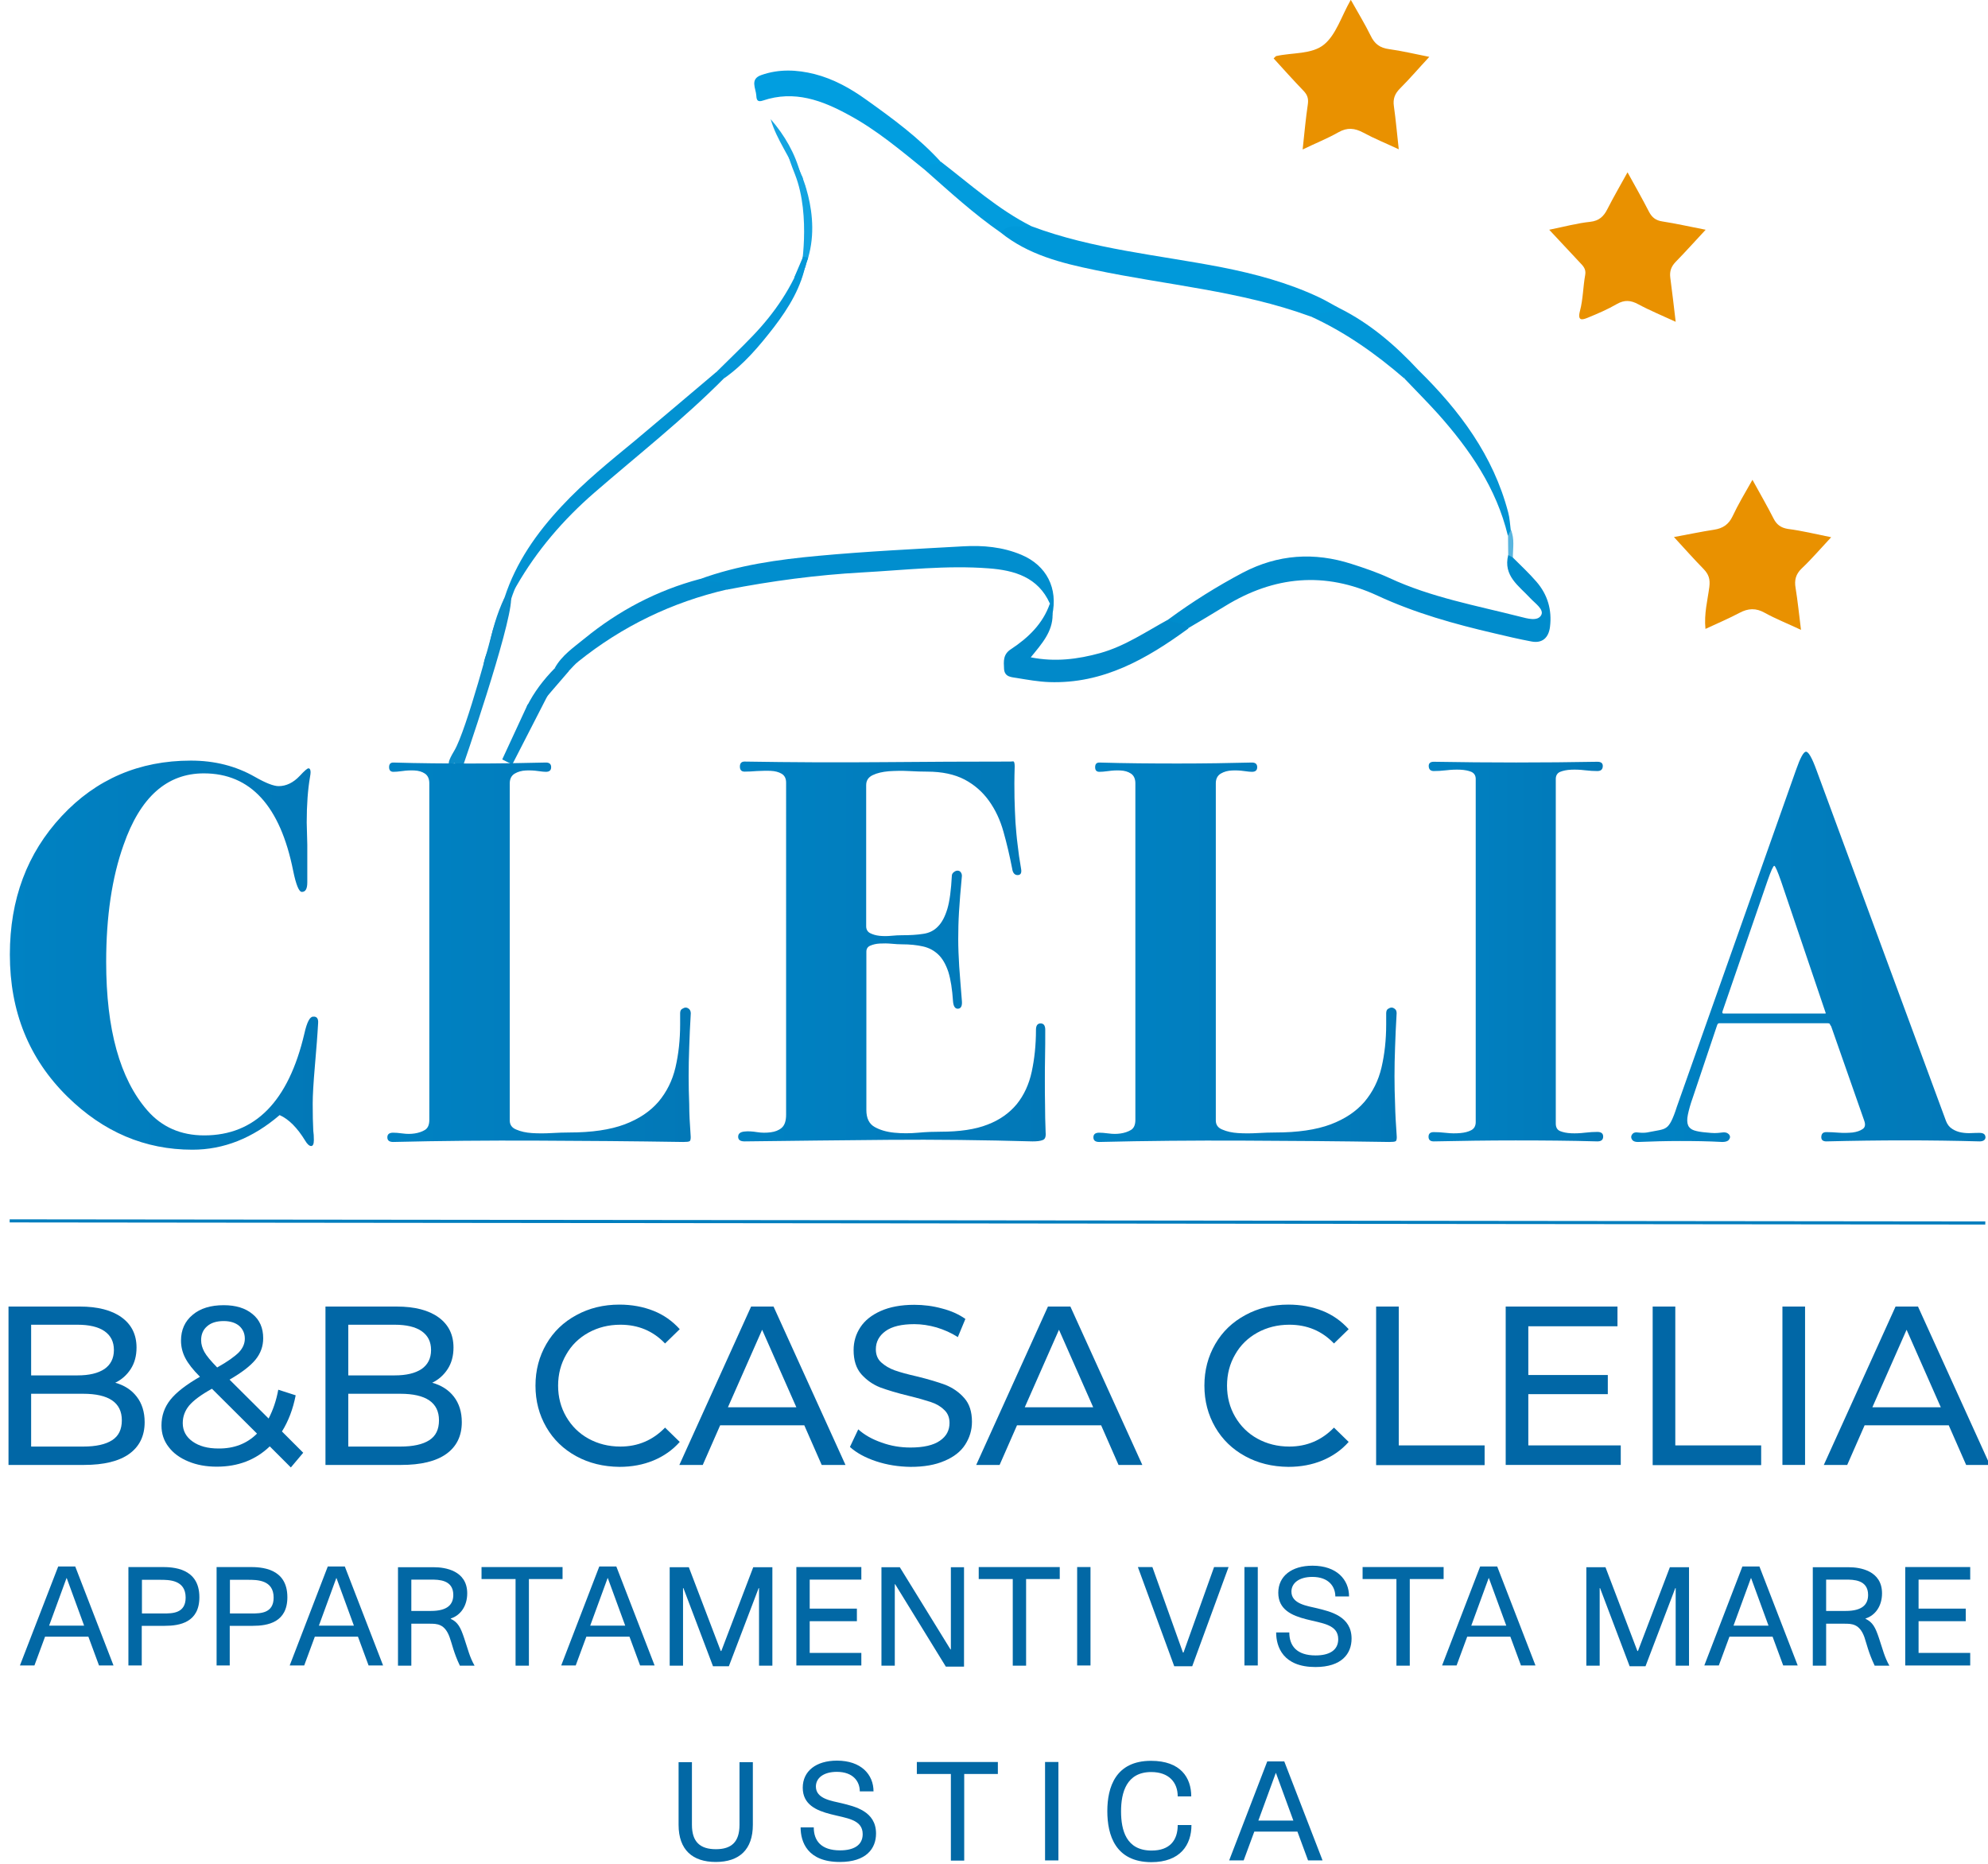 <?xml version="1.0" encoding="utf-8"?>
<!-- Generator: Adobe Illustrator 23.0.3, SVG Export Plug-In . SVG Version: 6.00 Build 0)  -->
<svg version="1.1" id="Livello_1" xmlns="http://www.w3.org/2000/svg" xmlns:xlink="http://www.w3.org/1999/xlink" x="0px" y="0px"
	 viewBox="0 0 1028 964" style="enable-background:new 0 0 1028 964;" xml:space="preserve">
<style type="text/css">
	.st0{fill:#E99100;}
	.st1{fill:#008CCC;}
	.st2{fill:#0099DA;}
	.st3{fill:#018ECE;}
	.st4{fill:#0189C9;}
	.st5{fill:#019EE0;}
	.st6{fill:#0292D2;}
	.st7{fill:#028CCC;}
	.st8{fill:#0294D4;}
	.st9{fill:#0297D8;}
	.st10{fill:#029CDD;}
	.st11{fill:#0497D8;}
	.st12{fill:#0589C9;}
	.st13{fill:#14A4E1;}
	.st14{fill:#088FCE;}
	.st15{fill:#0B8BC8;}
	.st16{fill:#27ABE2;}
	.st17{fill:url(#SVGID_1_);}
	.st18{fill:url(#SVGID_2_);}
	.st19{fill:url(#SVGID_3_);}
	.st20{fill:url(#SVGID_4_);}
	.st21{fill:url(#SVGID_5_);}
	.st22{fill:url(#SVGID_6_);}
	.st23{fill:#0167A6;}
	.st24{fill:#0268A5;}
	.st25{fill:#007EBE;}
	.st26{fill:url(#SVGID_7_);}
	.st27{fill:url(#SVGID_8_);}
	.st28{fill:url(#SVGID_9_);}
	.st29{fill:url(#SVGID_10_);}
	.st30{fill:url(#SVGID_11_);}
	.st31{fill:url(#SVGID_12_);}
	.st32{fill:#60C0E8;}
	.st33{fill:#59B5DF;}
	.st34{fill:#2DABE1;}
	.st35{fill:#4AB8E6;}
	.st36{fill:#35B0E4;}
	.st37{fill:#0B6DA8;}
	.st38{fill:url(#SVGID_13_);}
	.st39{fill:url(#SVGID_14_);}
	.st40{fill:url(#SVGID_15_);}
	.st41{fill:url(#SVGID_16_);}
	.st42{fill:url(#SVGID_17_);}
	.st43{fill:url(#SVGID_18_);}
	.st44{fill:url(#SVGID_19_);}
	.st45{fill:url(#SVGID_20_);}
	.st46{fill:url(#SVGID_21_);}
	.st47{fill:url(#SVGID_22_);}
	.st48{fill:url(#SVGID_23_);}
	.st49{fill:url(#SVGID_24_);}
	.st50{fill:url(#SVGID_25_);}
	.st51{fill:url(#SVGID_26_);}
	.st52{fill:url(#SVGID_27_);}
	.st53{fill:url(#SVGID_28_);}
	.st54{fill:url(#SVGID_29_);}
	.st55{fill:url(#SVGID_30_);}
	.st56{fill:url(#SVGID_31_);}
	.st57{fill:url(#SVGID_32_);}
	.st58{fill:url(#SVGID_33_);}
	.st59{fill:url(#SVGID_34_);}
	.st60{fill:url(#SVGID_35_);}
	.st61{fill:url(#SVGID_36_);}
	.st62{fill:#FFFFFF;}
</style>
<g>
	<path class="st0" d="M946.9,277.8c-5.7,6.1-10.2,11.4-15.3,16.2c-3,2.9-3.8,6-3.1,10c1.1,6.8,1.8,13.7,2.8,21.7
		c-7-3.3-13.1-5.7-18.7-8.8c-4.6-2.6-8.6-2.4-13.1,0c-5.5,2.9-11.3,5.4-17.6,8.3c-0.8-7.8,1.1-14.8,2-21.7c0.5-4-0.3-6.5-3-9.3
		c-5-5.1-9.7-10.4-15.3-16.5c7.7-1.4,14.2-2.8,20.8-3.8c4.5-0.7,7.5-2.7,9.5-6.9c2.9-6.2,6.5-12.2,10.3-18.9c4,7.3,7.6,13.5,10.9,20
		c1.6,3.2,3.8,4.8,7.4,5.4C931.6,274.4,938.6,276.1,946.9,277.8z"/>
	<path class="st0" d="M723.3,77.2c-6.6-3.1-12.6-5.5-18.3-8.6c-4.5-2.4-8.3-2.8-12.9-0.2c-5.6,3.2-11.7,5.6-18.5,8.9
		c0.9-8.5,1.6-16,2.7-23.5c0.4-2.9-0.3-4.8-2.2-6.8c-5.3-5.5-10.4-11.2-15.5-16.8c0.7-0.6,1-1.1,1.3-1.2c8.4-1.9,18.5-0.8,24.8-6
		c6.2-5.1,8.9-14.5,13.8-23.1c3.7,6.6,7.3,12.5,10.3,18.6c2,4.2,4.8,6.3,9.5,6.9c6.6,0.9,13.2,2.5,20.8,4
		c-5.4,5.8-10,11.2-15.1,16.3c-2.7,2.7-3.8,5.4-3.2,9.3C721.8,62.1,722.4,69.2,723.3,77.2z"/>
	<path class="st0" d="M801.1,118.8c7.9-1.6,14.5-3.4,21.2-4.1c4.6-0.5,7-2.8,8.9-6.6c3.1-6.1,6.6-12.1,10.4-19
		c4.1,7.4,7.7,13.8,11.1,20.4c1.5,2.9,3.5,4.5,6.9,5c7.1,1.1,14.1,2.7,22.4,4.3c-5.6,6-10.4,11.4-15.5,16.6
		c-2.3,2.4-3.2,4.8-2.8,8.1c1,7.3,1.8,14.7,2.8,22.9c-6.9-3.2-13.3-5.8-19.4-9.1c-3.9-2.1-7.1-2.3-11-0.1c-4.8,2.8-10,5-15.1,7.1
		c-2.7,1.1-5.4,1.9-4-3.5c1.6-6,1.6-12.5,2.7-18.6c0.6-3.2-1.2-4.8-2.9-6.6C811.8,130.3,806.9,125,801.1,118.8z"/>
	<path class="st1" d="M604.3,320.2c12.2-9,25-17,38.4-24.1c18.2-9.5,36.9-10.7,56.2-4.5c6.6,2.1,13.3,4.4,19.6,7.3
		c21.5,10,44.8,14.2,67.6,20c3.6,0.9,9.1,2.6,10.9-0.9c1.5-2.9-3.3-6.1-5.7-8.7c-5.9-6.4-14.1-11.5-11.4-22.3
		c1.5-0.9,1.8,0.5,2.4,1.3c4.1,4.1,8.4,8.1,12.2,12.5c5.8,6.7,8.1,14.6,7,23.4c-0.7,5.5-3.9,8.6-9.6,7.5c-6.4-1.2-12.8-2.7-19.1-4.2
		c-20.7-4.8-41.1-10.5-60.5-19.5c-27.2-12.6-53.4-10.2-78.8,5.4c-6.3,3.9-12.8,7.7-19.2,11.5C610.8,323.8,605.9,325.5,604.3,320.2z"
		/>
	<path class="st2" d="M677.3,163.5c-35.9-13.1-74.1-16.1-111.2-23.9c-17.4-3.6-34.5-7.9-48.7-19.4c0.7-4.7,4.4-4.8,7.8-4.8
		c2.8,0,5.5,0.9,8.2,1.6c31.7,11.9,65.4,14.8,98.3,21.2c17.2,3.4,34.1,7.9,50.1,15.4c3.7,1.7,7.2,3.9,10.9,5.8
		C688.8,165.6,682.7,163.3,677.3,163.5z"/>
	<path class="st3" d="M542.9,312.1c-6.1-13.7-18.4-17.2-31.5-18.2c-21.9-1.7-43.7,0.9-65.6,2.1c-23.5,1.3-46.8,4.4-69.9,8.9
		c-2.7-2.3-6-1.7-9.1-2.3c-2-0.4-5,0.5-5-3.1c19.9-7.3,40.7-10.2,61.5-12.1c24.8-2.3,49.8-3.5,74.7-4.9c10.3-0.6,20.5,0.3,30.2,4.4
		c13,5.5,19,17.3,15.9,31.2C542,316.4,544.3,313.8,542.9,312.1z"/>
	<path class="st4" d="M542.9,312.1c1.9,1.6,1,3.9,1.4,5.8c0,8.8-5.5,14.9-11.3,22c12.6,2.5,24.3,1,35.9-2.2
		c12.9-3.6,23.9-11.2,35.5-17.5c2.6,3.2,8,0.6,10.1,4.8c-21.5,15.7-44.1,28.7-72,27.7c-5.5-0.2-11.1-1.2-16.6-2.1
		c-2.8-0.5-6.4-0.4-6.7-4.7c-0.2-4-0.6-7.6,3.7-10.3C531.8,329.7,539.3,322.5,542.9,312.1z"/>
	<path class="st5" d="M478.2,87.8c-12.5-10.1-24.8-20.5-39-28.2c-14-7.7-28.4-13.1-44.7-7.6c-2.7,0.9-3.3-0.2-3.4-2.5
		c-0.2-3.8-3.5-8.6,2.6-10.7c9.1-3.2,18.3-2.8,27.5-0.5c9.8,2.5,18.6,7.4,26.8,13.3c13.6,9.7,27.1,19.6,38.4,32
		C484.8,87.1,481.2,87,478.2,87.8z"/>
	<path class="st6" d="M260.9,309c5.9-18.2,16.6-33.4,29.5-47.2c11.6-12.5,24.9-23.2,38-34c13.9-11.6,27.7-23.4,41.6-35.1
		c2.8-1.1,4.6-0.6,4.5,2.8c-21.1,21.3-44.6,39.7-67.2,59.3c-16,13.9-29.7,29.8-40.3,48.3c-1.6,2.7-2.3,5.9-3.5,8.9
		C260.2,313.2,260,311.6,260.9,309z"/>
	<path class="st7" d="M361.9,299.4c2.3,2.5,5.3,0.8,7.9,1.5c2.3,0.7,6.3-0.7,6.2,3.9c-28.5,6.6-54.2,19-77,37.3
		c-1.8,1.4-3.3,3.3-4.9,4.9c-2.9,1.9-5.2,1-7.2-1.6c3.6-6.5,9.7-10.6,15.2-15.1C319.8,315.8,339.7,305.3,361.9,299.4z"/>
	<path class="st8" d="M733.5,191.4c21.3,20.9,38.7,44.2,46.4,73.6c0.8,2.9,0.9,6,1.3,9c0.3,1.4,1.2,3.1-1.5,2.9
		c-5.9-24.5-19.7-44.5-36.1-62.9c-5.6-6.2-11.5-12.1-17.3-18.2C726.6,190.9,729.9,190.8,733.5,191.4z"/>
	<path class="st9" d="M733.5,191.4c-2.3,1.6-6,1-7.2,4.4c-14.9-12.9-30.9-24.2-49-32.4c4.8-2.4,10.7-0.9,15.4-4
		C708.5,167.3,721.6,178.6,733.5,191.4z"/>
	<path class="st10" d="M478.2,87.8c1.5-4,5.8-2.2,8.3-4.2c15.2,11.7,29.6,24.7,46.9,33.4c-5.3,1.1-11.5-2-16,3.2
		C503.4,110.5,490.9,99,478.2,87.8z"/>
	<path class="st11" d="M374.5,195.6c-0.9-1.9-2.5-2.7-4.5-2.8c6.4-6.4,13-12.6,19.3-19.2c11.4-11.9,20.5-25.3,26.1-40.9
		c2.6,0,1.9,1.5,1.4,2.9c-2.3,12.8-8.9,23.5-16.6,33.6C392.6,179,384.7,188.4,374.5,195.6z"/>
	<path class="st12" d="M286.9,345.5c2.4,0.5,4.8,1.1,7.2,1.6c-5.3,6.1-10.6,12.3-15.8,18.4c-2,0-4-0.1-5.9-0.1
		C276.1,357.9,281.1,351.4,286.9,345.5z"/>
	<path class="st13" d="M412.6,91.9c-3.7-10.5-11-19.4-14.1-30.3c7.3,8.4,12.7,17.8,15.5,28.5C414.6,91.6,413.9,92,412.6,91.9z"/>
	<path class="st14" d="M260.9,309c0.1,1.7,0.8,2.9,2.7,3c-3.2,9.5-6.3,18.9-9.5,28.4c-1.8-1.1-0.6-3.1-1.5-4.5
		C254.3,326.6,256.8,317.6,260.9,309z"/>
	<path class="st32" d="M418.1,107.1c2,7.2,1.9,14.4,0.1,21.6c-1.4-0.6-0.6-2.2-1.5-3.1c0.7-5.7,1.6-11.3,0.2-17
		C417.2,108.1,417.3,107.3,418.1,107.1z"/>
	<path class="st33" d="M779.8,276.9c0.5-1,1-1.9,1.5-2.9c2,4.7,1,9.5,1,14.3c-0.8-0.4-1.6-0.9-2.4-1.3
		C779.9,283.6,779.8,280.3,779.8,276.9z"/>
	<path class="st15" d="M252.6,335.9c1.7,1.1,1.3,2.9,1.5,4.5c-2.9,2.1,0.5,6.3-2.8,8.2c-0.5-0.5-0.9-1-1.4-1.5
		C249.7,343.1,250.8,339.4,252.6,335.9z"/>
	<path class="st34" d="M416.7,125.7c0.5,1,1,2,1.5,3.1c-0.2,2.4,0.1,4.8-1.6,6.9c-0.5-1-0.9-2-1.4-2.9
		C415.8,130.4,416.2,128,416.7,125.7z"/>
	<path class="st35" d="M418.1,107.1c-0.4,0.5-0.9,1-1.3,1.6c-0.5-2.3-0.9-4.7-1.4-7c0.3-0.7,0.4-1.5,1.3-1.7
		C418.5,102.1,418.1,104.7,418.1,107.1z"/>
	<path class="st36" d="M416.8,100c-0.4,0.6-0.9,1.1-1.3,1.7c-0.5-1.9-1-3.7-1.5-5.6c0.4-0.6,0.5-1.5,1.4-1.7
		C416.8,96,416.7,98,416.8,100z"/>
	<path class="st16" d="M415.4,94.4c-0.5,0.6-0.9,1.1-1.4,1.7c-0.5-1.4-0.9-2.8-1.4-4.2c0.5-0.6,0.9-1.2,1.4-1.7
		C415.2,91.3,415.3,92.8,415.4,94.4z"/>
</g>
<g>
	<polygon class="st12" points="273.2,364.8 260.4,392.4 264.7,394.5 284.9,355.2 	"/>
	<path class="st12" d="M264.9,395.3l-5.2-2.6l13.1-28.3l13.7-11.2L264.9,395.3z M261.1,392.2l3.3,1.7l18.8-36.6l-9.6,7.9
		L261.1,392.2z"/>
</g>
<g>
	<path class="st23" d="M70.7,722.2c2.7,3.5,4.1,7.9,4.1,13.2c0,7.1-2.7,12.6-8,16.4c-5.3,3.8-13.1,5.7-23.4,5.7H4.4v-81.9h36.8
		c9.4,0,16.6,1.9,21.7,5.6c5.1,3.7,7.7,8.9,7.7,15.6c0,4.3-1,8-3,11.1c-2,3.1-4.7,5.5-8,7.1C64.3,716.3,68,718.7,70.7,722.2z
		 M16.1,685v26.2h24c6,0,10.6-1.1,13.9-3.3c3.2-2.2,4.9-5.5,4.9-9.8c0-4.3-1.6-7.5-4.9-9.8c-3.2-2.2-7.9-3.3-13.9-3.3H16.1z
		 M58,744.7c3.4-2.2,5-5.6,5-10.3c0-9.1-6.7-13.7-20-13.7H16.1V748H43C49.6,748,54.6,746.9,58,744.7z"/>
	<path class="st23" d="M150.4,758.8l-10.9-10.9c-7.3,7-16.4,10.5-27.4,10.5c-5.5,0-10.4-0.9-14.7-2.7c-4.4-1.8-7.8-4.3-10.2-7.5
		c-2.5-3.2-3.7-6.9-3.7-11.1c0-5,1.5-9.4,4.6-13.3c3.1-3.9,8.2-7.8,15.3-11.9c-3.6-3.6-6.1-6.8-7.6-9.7c-1.5-2.9-2.2-5.9-2.2-9
		c0-5.5,2-10,6-13.3c4-3.4,9.4-5,16.1-5c6.2,0,11.2,1.5,14.9,4.6c3.7,3,5.5,7.2,5.5,12.5c0,4.1-1.3,7.8-4,11.1s-7.2,6.7-13.4,10.3
		l20.2,20.1c2.3-4.4,4-9.4,5-14.9l9,2.9c-1.4,7.2-3.8,13.4-7.1,18.7l11,11L150.4,758.8z M132.9,741.3l-23.3-23.2
		c-5.6,3.1-9.5,6-11.8,8.7c-2.2,2.7-3.3,5.7-3.3,9.1c0,3.9,1.7,7.1,5.1,9.5c3.4,2.4,7.8,3.6,13.3,3.6
		C121,749.1,127.7,746.5,132.9,741.3z M107.1,685.8c-2.1,1.8-3.1,4.2-3.1,7.2c0,2.1,0.6,4.1,1.7,6.1c1.1,2,3.3,4.6,6.6,8
		c5.4-3,9.1-5.7,11.2-7.8c2.1-2.2,3.1-4.6,3.1-7.1c0-2.7-1-4.9-2.9-6.6c-1.9-1.6-4.6-2.5-8-2.5C112,683.1,109.1,684,107.1,685.8z"/>
	<path class="st23" d="M234.7,722.2c2.7,3.5,4.1,7.9,4.1,13.2c0,7.1-2.7,12.6-8,16.4c-5.3,3.8-13.1,5.7-23.4,5.7h-39.1v-81.9h36.8
		c9.4,0,16.6,1.9,21.7,5.6c5.1,3.7,7.7,8.9,7.7,15.6c0,4.3-1,8-3,11.1c-2,3.1-4.7,5.5-8,7.1C228.2,716.3,232,718.7,234.7,722.2z
		 M180.1,685v26.2h24c6,0,10.6-1.1,13.9-3.3c3.2-2.2,4.9-5.5,4.9-9.8c0-4.3-1.6-7.5-4.9-9.8c-3.2-2.2-7.9-3.3-13.9-3.3H180.1z
		 M222,744.7c3.4-2.2,5-5.6,5-10.3c0-9.1-6.7-13.7-20-13.7h-26.9V748H207C213.6,748,218.6,746.9,222,744.7z"/>
	<path class="st23" d="M298,753c-6.6-3.6-11.8-8.6-15.5-15c-3.7-6.4-5.6-13.5-5.6-21.5c0-8,1.9-15.1,5.6-21.5
		c3.7-6.4,8.9-11.4,15.6-15c6.6-3.6,14-5.4,22.2-5.4c6.4,0,12.3,1.1,17.6,3.2c5.3,2.1,9.8,5.3,13.6,9.5l-7.6,7.4
		c-6.2-6.5-13.9-9.7-23.1-9.7c-6.1,0-11.6,1.4-16.5,4.1c-4.9,2.7-8.8,6.5-11.5,11.3c-2.8,4.8-4.2,10.2-4.2,16.1
		c0,5.9,1.4,11.3,4.2,16.1c2.8,4.8,6.6,8.6,11.5,11.3c4.9,2.7,10.4,4.1,16.5,4.1c9.1,0,16.8-3.3,23.1-9.8l7.6,7.4
		c-3.7,4.2-8.3,7.4-13.6,9.6c-5.3,2.2-11.2,3.3-17.6,3.3C312,758.4,304.6,756.6,298,753z"/>
	<path class="st23" d="M415.9,737h-43.5l-9,20.5h-12.1l37.1-81.9H400l37.2,81.9h-12.3L415.9,737z M411.8,727.7l-17.7-40.1
		l-17.7,40.1H411.8z"/>
	<path class="st23" d="M453,755.6c-5.7-1.9-10.2-4.4-13.5-7.4l4.3-9.1c3.1,2.8,7.1,5.1,12,6.8c4.9,1.8,9.9,2.6,15,2.6
		c6.8,0,11.9-1.2,15.2-3.5c3.4-2.3,5-5.4,5-9.2c0-2.8-0.9-5.1-2.8-6.8c-1.8-1.8-4.1-3.1-6.8-4s-6.5-2-11.4-3.2
		c-6.2-1.5-11.1-3-14.9-4.4c-3.8-1.5-7-3.8-9.7-6.8c-2.7-3.1-4-7.2-4-12.5c0-4.4,1.2-8.3,3.5-11.8c2.3-3.5,5.8-6.3,10.5-8.4
		c4.7-2.1,10.5-3.2,17.4-3.2c4.8,0,9.6,0.6,14.3,1.9c4.7,1.2,8.7,3,12.1,5.4l-3.9,9.4c-3.4-2.2-7.1-3.8-11-5
		c-3.9-1.1-7.7-1.7-11.5-1.7c-6.6,0-11.6,1.2-14.9,3.6c-3.3,2.4-5,5.5-5,9.4c0,2.8,0.9,5.1,2.8,6.8s4.2,3.1,7,4.1
		c2.8,1,6.5,2,11.3,3.1c6.2,1.5,11.1,3,14.9,4.4c3.7,1.5,7,3.7,9.7,6.8c2.7,3,4,7.1,4,12.3c0,4.3-1.2,8.2-3.5,11.8
		c-2.3,3.6-5.9,6.4-10.7,8.4c-4.8,2.1-10.6,3.1-17.6,3.1C464.6,758.4,458.7,757.5,453,755.6z"/>
	<path class="st23" d="M569.4,737h-43.5l-9,20.5h-12.1l37.1-81.9h11.6l37.2,81.9h-12.3L569.4,737z M565.3,727.7l-17.7-40.1
		l-17.7,40.1H565.3z"/>
	<path class="st23" d="M643.9,753c-6.6-3.6-11.8-8.6-15.5-15c-3.7-6.4-5.6-13.5-5.6-21.5c0-8,1.9-15.1,5.6-21.5
		c3.7-6.4,8.9-11.4,15.6-15c6.6-3.6,14-5.4,22.2-5.4c6.4,0,12.3,1.1,17.6,3.2c5.3,2.1,9.8,5.3,13.6,9.5l-7.6,7.4
		c-6.2-6.5-13.9-9.7-23.1-9.7c-6.1,0-11.6,1.4-16.5,4.1c-4.9,2.7-8.8,6.5-11.5,11.3c-2.8,4.8-4.2,10.2-4.2,16.1
		c0,5.9,1.4,11.3,4.2,16.1c2.8,4.8,6.6,8.6,11.5,11.3c4.9,2.7,10.4,4.1,16.5,4.1c9.1,0,16.8-3.3,23.1-9.8l7.6,7.4
		c-3.7,4.2-8.3,7.4-13.6,9.6c-5.3,2.2-11.2,3.3-17.6,3.3C657.8,758.4,650.5,756.6,643.9,753z"/>
	<path class="st23" d="M711.6,675.6h11.7v71.8h44.4v10.2h-56.1V675.6z"/>
	<path class="st23" d="M838.1,747.3v10.2h-59.5v-81.9h57.8v10.2h-46.1v25.2h41.1v9.9h-41.1v26.5H838.1z"/>
	<path class="st23" d="M854.6,675.6h11.7v71.8h44.4v10.2h-56.1V675.6z"/>
	<path class="st23" d="M921.7,675.6h11.7v81.9h-11.7V675.6z"/>
	<path class="st23" d="M1007.7,737h-43.5l-9,20.5h-12.1l37.1-81.9h11.6l37.2,81.9h-12.3L1007.7,737z M1003.6,727.7l-17.7-40.1
		l-17.7,40.1H1003.6z"/>
</g>
<g>
	<g>
		<path class="st24" d="M30.1,810h8.8l19.8,51.2h-7.5l-5.5-14.9H23.3l-5.5,14.9h-7.5L30.1,810z M43.5,840.6l-9-24.6h-0.1l-9,24.6
			H43.5z"/>
		<path class="st24" d="M66.5,810.3h17.1c5.6,0,19.5,0.3,19.5,15.6c0,13-10.1,14.8-17.9,14.8H73.3v20.5h-6.9V810.3z M84.6,834.3
			c4.5,0,11.4,0,11.4-8.2c0-9.2-8.6-9.2-13.2-9.2h-9.4v17.4H84.6z"/>
		<path class="st24" d="M112,810.3h17.1c5.6,0,19.5,0.3,19.5,15.6c0,13-10.1,14.8-17.9,14.8h-11.9v20.5H112V810.3z M130.1,834.3
			c4.5,0,11.4,0,11.4-8.2c0-9.2-8.6-9.2-13.2-9.2h-9.4v17.4H130.1z"/>
		<path class="st24" d="M169.5,810h8.8l19.8,51.2h-7.5l-5.5-14.9h-22.3l-5.5,14.9h-7.5L169.5,810z M183,840.6l-9-24.6h-0.1l-9,24.6
			H183z"/>
		<path class="st24" d="M232.5,846.6c-2.5-7-6.6-7-10.3-7h-9.5v21.7h-6.9v-50.9h18.7c5.6,0,17.1,1.7,17.1,13.5
			c0,6.6-3.5,11.4-8.5,13v0.2c3.7,1.7,5.1,4.5,6.9,9.9c2.1,6.2,2.8,9.7,5.4,14.3h-7.6C234.6,854.6,233.7,849.8,232.5,846.6z
			 M222.8,833c8.7,0,11.6-3.4,11.6-8.3c0-7.9-7.7-7.9-11.5-7.9h-10.2V833H222.8z"/>
		<path class="st24" d="M266.6,816.5H249v-6.2h41.9v6.2h-17.4v44.8h-6.9V816.5z"/>
		<path class="st24" d="M309.9,810h8.8l19.8,51.2h-7.5l-5.5-14.9h-22.3l-5.5,14.9h-7.5L309.9,810z M323.3,840.6l-9-24.6h-0.1
			l-9,24.6H323.3z"/>
		<path class="st24" d="M353.4,821.2h-0.2v40.1h-6.9v-50.9h9.9l16.5,43.3h0.3l16.5-43.3h9.9v50.9h-6.9v-40.1h-0.2l-15.4,40.4h-8.2
			L353.4,821.2z"/>
		<path class="st24" d="M411.8,810.3h33.6v6.5h-26.7v15h24.4v6.5h-24.4v16.4h26.7v6.5h-33.6V810.3z"/>
		<path class="st24" d="M462.9,819.2h-0.2v42.1h-6.9v-50.9h9.5l26.2,42.5h0.2v-42.5h6.8v51.4h-9.4L462.9,819.2z"/>
		<path class="st24" d="M523.7,816.5h-17.6v-6.2H548v6.2h-17.4v44.8h-6.9V816.5z"/>
		<path class="st24" d="M557,810.3h6.9v50.9H557V810.3z"/>
		<path class="st24" d="M588.4,810.3h7.5l15.8,44.2h0.3l15.8-44.2h7.5l-18.8,51.3h-9.3L588.4,810.3z"/>
		<path class="st24" d="M643.5,810.3h6.9v50.9h-6.9V810.3z"/>
		<path class="st24" d="M659.9,844.1h6.8c0,6.9,3.8,11.9,13.6,11.9c7,0,11.7-2.6,11.7-8.4c0-7.7-8.5-8.2-16.5-10.3
			c-7.5-1.9-14.5-5-14.5-13.7c0-8.6,6.9-14,17.7-14c12.5,0,18.9,7.2,18.9,15.9h-7.1c0-5.1-3.4-10.1-11.9-10.1
			c-6.7,0-10.8,3.1-10.8,7.6c0,6.4,8.2,7.4,13.2,8.6c6.9,1.7,17.9,4.1,17.9,15.7c0,7.8-5.1,14.7-18.7,14.7
			C663.5,862,659.9,851.6,659.9,844.1z"/>
		<path class="st24" d="M722.2,816.5h-17.6v-6.2h41.9v6.2H729v44.8h-6.9V816.5z"/>
		<path class="st24" d="M765.4,810h8.8l19.8,51.2h-7.5l-5.5-14.9h-22.3l-5.5,14.9h-7.5L765.4,810z M778.9,840.6l-9-24.6h-0.1
			l-9,24.6H778.9z"/>
		<path class="st24" d="M827.4,821.2h-0.2v40.1h-6.9v-50.9h9.9l16.5,43.3h0.3l16.5-43.3h9.9v50.9h-6.9v-40.1h-0.2l-15.4,40.4h-8.2
			L827.4,821.2z"/>
		<path class="st24" d="M901,810h8.8l19.8,51.2h-7.5l-5.5-14.9h-22.3l-5.5,14.9h-7.5L901,810z M914.5,840.6l-9-24.6h-0.1l-9,24.6
			H914.5z"/>
		<path class="st24" d="M964.1,846.6c-2.5-7-6.6-7-10.3-7h-9.5v21.7h-6.9v-50.9h18.7c5.6,0,17.1,1.7,17.1,13.5
			c0,6.6-3.5,11.4-8.5,13v0.2c3.7,1.7,5.1,4.5,6.9,9.9c2.1,6.2,2.8,9.7,5.4,14.3h-7.6C966.2,854.6,965.2,849.8,964.1,846.6z
			 M954.4,833c8.7,0,11.6-3.4,11.6-8.3c0-7.9-7.7-7.9-11.5-7.9h-10.2V833H954.4z"/>
		<path class="st24" d="M985.2,810.3h33.6v6.5h-26.7v15h24.4v6.5h-24.4v16.4h26.7v6.5h-33.6V810.3z"/>
	</g>
</g>
<g>
	<g>
		<path class="st24" d="M350.9,943.6v-32.4h6.9v32.4c0,8.9,4.3,12.6,12.4,12.6c8,0,12.2-3.7,12.2-12.6v-32.4h6.9v32.4
			c0,12.7-6.9,19.2-19.2,19.2C358.2,962.8,350.9,956.6,350.9,943.6z"/>
		<path class="st24" d="M414,944.9h6.8c0,6.9,3.8,11.9,13.6,11.9c7,0,11.7-2.6,11.7-8.4c0-7.7-8.5-8.2-16.5-10.3
			c-7.5-1.9-14.5-5-14.5-13.7c0-8.6,6.9-14,17.7-14c12.5,0,18.9,7.2,18.9,15.9h-7.1c0-5.1-3.4-10.1-11.9-10.1
			c-6.7,0-10.8,3.1-10.8,7.6c0,6.4,8.2,7.4,13.2,8.6c6.9,1.7,17.9,4.1,17.9,15.7c0,7.8-5.1,14.7-18.7,14.7
			C417.5,962.8,414,952.4,414,944.9z"/>
		<path class="st24" d="M491.7,917.3h-17.6v-6.2H516v6.2h-17.4v44.8h-6.9V917.3z"/>
		<path class="st24" d="M540.4,911.1h6.9v50.9h-6.9V911.1z"/>
		<path class="st24" d="M572.6,936.5c0-12.4,4.3-26,22.6-26c15.4,0,20.8,8.8,20.8,18.4H609c0-7.3-4.6-12.6-13.7-12.6
			c-12.8,0-15.6,10.6-15.6,20.3c0,9.7,2.6,20.3,15.8,20.3c9.4,0,13.5-5.3,13.5-13.2h7.1c0,10.2-5.7,19.2-20.8,19.2
			C576.8,962.8,572.6,949,572.6,936.5z"/>
		<path class="st24" d="M655.3,910.8h8.8l19.8,51.2h-7.5l-5.5-14.9h-22.3l-5.5,14.9h-7.5L655.3,910.8z M668.8,941.4l-9-24.6h-0.1
			l-9,24.6H668.8z"/>
	</g>
</g>
<g>
	<polygon class="st25" points="1026.6,633.2 5,632.1 5,630.5 1026.6,631.6 	"/>
</g>
<path class="st15" d="M254.8,326c0,0-13.5,51.5-19.9,62.2c-6.4,10.6,0,6.4,0,6.4l4.3,2.1c0,0,24.7-71.4,25.1-86.8
	S254.8,326,254.8,326z"/>
<g>
	<linearGradient id="SVGID_1_" gradientUnits="userSpaceOnUse" x1="5.082" y1="493.838" x2="164.532" y2="493.838">
		<stop  offset="0" style="stop-color:#0082C3"/>
		<stop  offset="1" style="stop-color:#0278B7"/>
	</linearGradient>
	<path class="st17" d="M164.5,529.1l-0.3,4.8c0,0.9-0.5,6.8-1.4,17.7c-0.7,8.2-1.1,14.6-1.1,19.1c0,5.6,0.1,10.3,0.3,14
		c0.2,1.3,0.3,2.9,0.3,4.8c0,2.1-0.5,3.1-1.4,3.1c-0.9,0-2-0.9-3.1-2.8c-4.1-6.7-8.5-11.1-13.2-13.2c-14,12-29,17.9-45.1,17.9
		c-24.5,0-46-9.1-64.7-27.5C15,547.5,5.1,523.1,5.1,493.6c0-28.6,8.9-52.4,26.8-71.6c17.8-19.1,40.1-28.7,66.8-28.7
		c12.3,0,23.3,2.8,33.1,8.4c5.6,3.2,9.7,4.8,12.3,4.8c3.9,0,7.6-1.8,10.9-5.3c2.4-2.6,3.9-3.9,4.5-3.9c0.7,0,1.1,0.7,1.1,2
		c0,0.6-0.1,1.4-0.3,2.5c-1.1,6.4-1.7,14.2-1.7,23.5c0,0.9,0.1,4.8,0.3,11.5c0,6.5,0,10.9,0,13.2v6.2c0,3.4-0.9,5-2.8,5
		c-1.5,0-3-3.6-4.5-10.9c-6.7-33.6-22.1-50.4-46.2-50.4c-19.1,0-32.9,12.3-41.5,37c-6,16.8-9,37-9,60.5c0,34.9,7.1,60.5,21.3,76.8
		c7.5,8.6,17.3,12.9,29.4,12.9c26.3,0,43.6-17.6,51.8-52.7c1.3-5.8,2.8-8.7,4.5-8.7C163.8,525.5,164.7,526.7,164.5,529.1z"/>
	<linearGradient id="SVGID_2_" gradientUnits="userSpaceOnUse" x1="200.292" y1="492.305" x2="357.148" y2="492.305">
		<stop  offset="0" style="stop-color:#0082C3"/>
		<stop  offset="1" style="stop-color:#0278B7"/>
	</linearGradient>
	<path class="st18" d="M357.1,586.7c0.2,2,0,3.1-0.5,3.4c-0.5,0.3-1.6,0.4-3.3,0.4c-25.7-0.4-51-0.6-76.1-0.7
		c-25-0.1-49.7,0.1-73.9,0.7c-2,0-3-0.8-3-2.4s1-2.4,3-2.4c1.1,0,2.7,0.1,4.9,0.4c2.2,0.3,4.2,0.3,6.2,0c2-0.3,3.8-0.9,5.3-1.8
		c1.5-0.9,2.3-2.6,2.3-5.2V405c0-2.3-0.8-4-2.3-5c-1.5-1-3.3-1.5-5.4-1.6c-2.1-0.1-4.2,0-6.2,0.3c-2.1,0.3-3.7,0.4-4.7,0.4
		c-1.4,0-2.2-0.8-2.2-2.4c0-1.6,0.7-2.4,2.2-2.4c13.4,0.4,26.9,0.5,40.7,0.5c13.7,0,26.5-0.2,38.2-0.5c1.8,0,2.7,0.8,2.7,2.4
		c0,1.6-0.9,2.4-2.7,2.4c-0.7,0-2.1-0.1-4.1-0.4c-2-0.3-4.1-0.4-6.2-0.3c-2.2,0.1-4.1,0.6-5.8,1.6c-1.7,1-2.6,2.7-2.6,5v174.4
		c0,2.2,1.1,3.8,3.4,4.7c2.3,1,5,1.6,8.1,1.8c3.2,0.2,6.5,0.2,10,0c3.5-0.2,6.6-0.3,9.1-0.3c11.8,0,21.3-1.4,28.8-4.2
		c7.4-2.8,13.2-6.7,17.5-11.7c4.2-5,7.2-10.9,8.8-17.8c1.6-6.9,2.4-14.3,2.4-22.2V524c0-1.1,0.3-1.9,1-2.3c0.6-0.4,1.3-0.7,1.9-0.7
		c0.6,0,1.2,0.3,1.8,0.8c0.5,0.5,0.8,1.3,0.8,2.2c-0.4,6.3-0.6,12.1-0.8,17.4c-0.2,5.2-0.3,10.3-0.3,15.1c0,4.8,0.1,9.6,0.3,14.5
		C356.4,575.9,356.7,581.1,357.1,586.7z"/>
	<linearGradient id="SVGID_3_" gradientUnits="userSpaceOnUse" x1="381.723" y1="491.962" x2="540.717" y2="491.962">
		<stop  offset="0" style="stop-color:#0082C3"/>
		<stop  offset="1" style="stop-color:#0278B7"/>
	</linearGradient>
	<path class="st19" d="M540.7,585.6c0.2,2.2-0.3,3.5-1.5,3.9c-1.2,0.5-2.9,0.7-5.3,0.7c-25.1-0.7-50-1-74.6-0.8
		c-24.6,0.2-49.4,0.5-74.3,0.8c-2.2,0-3.3-0.8-3.3-2.4c0-1.6,1.1-2.5,3.3-2.7c1.8-0.2,3.9-0.1,6.4,0.3c2.4,0.4,4.8,0.4,7.1,0.1
		c2.3-0.3,4.2-1,5.7-2.3c1.5-1.3,2.3-3.5,2.3-6.8V404.7c0-2.2-0.8-3.7-2.3-4.6c-1.5-0.9-3.4-1.4-5.7-1.5c-2.3-0.1-4.6,0-7.1,0.1
		c-2.4,0.2-4.6,0.3-6.4,0.3c-1.6,0-2.4-0.9-2.4-2.6c0-1.7,0.8-2.6,2.4-2.6c24.4,0.4,48.3,0.5,71.6,0.3c23.3-0.2,44.8-0.3,64.6-0.3
		c1.1,0,1.9,0,2.6-0.1c0.6-0.1,0.9,0.8,0.9,2.6c-0.2,6.3-0.2,11.8-0.1,16.3c0.1,4.5,0.3,8.7,0.5,12.6c0.3,3.9,0.6,7.7,1.1,11.5
		c0.4,3.8,1,8,1.8,12.5c0.4,2.2-0.2,3.3-1.8,3.3c-1.5,0-2.5-1.1-2.8-3.3c-1.3-6.7-2.8-13.1-4.5-19.1c-1.7-6.1-4.2-11.4-7.5-16
		c-3.3-4.6-7.5-8.3-12.6-11c-5.2-2.7-11.6-4.1-19.4-4.1c-2.7,0-5.9-0.1-9.5-0.3c-3.6-0.2-7.1-0.1-10.3,0.1c-3.3,0.3-6,0.9-8.3,2
		c-2.3,1.1-3.4,2.8-3.4,5.2v73c0,1.6,0.7,2.8,2,3.5c1.4,0.7,3,1.2,4.9,1.4c1.9,0.2,3.9,0.2,6,0c2.1-0.2,3.9-0.3,5.6-0.3
		c4.2,0,7.8-0.2,10.9-0.7c3.1-0.4,5.7-1.7,7.7-3.8c2.1-2.1,3.7-5.2,4.9-9.2c1.2-4.1,1.9-9.7,2.3-17c0-0.7,0.3-1.4,1-1.9
		c0.6-0.5,1.3-0.8,1.9-0.8c0.6,0,1.2,0.2,1.6,0.7c0.4,0.5,0.7,1.1,0.7,2c-0.7,7.4-1.2,13.6-1.5,18.6c-0.3,5-0.4,9.7-0.4,14.1
		c0,4.4,0.2,9.1,0.5,14.1c0.4,5,0.8,11,1.4,18c0.2,2.5-0.5,3.8-2,3.9c-1.5,0.1-2.4-1.2-2.6-3.9c-0.4-6.1-1.2-11.2-2.4-15.1
		c-1.3-3.9-3-6.9-5.2-9c-2.2-2.1-4.8-3.5-7.9-4.2c-3.1-0.7-6.7-1.1-10.9-1.1c-1.4,0-3.3-0.1-5.4-0.3c-2.2-0.2-4.2-0.2-6.1-0.1
		c-1.9,0.1-3.5,0.5-4.9,1.1c-1.4,0.6-2,1.7-2,3.1V574c0,4.2,1.4,7.1,4.2,8.7c2.8,1.6,6.2,2.6,10.2,3c4,0.4,8.1,0.4,12.5,0
		c4.3-0.4,8.1-0.5,11.4-0.5c9.9,0,18.1-1.2,24.4-3.7c6.3-2.4,11.3-6,15.1-10.6c3.7-4.6,6.3-10.2,7.7-16.7c1.4-6.5,2.2-13.7,2.2-21.7
		c0-2.2,0.8-3.3,2.4-3.3s2.4,1.1,2.4,3.3c0,5.1,0,9.7-0.1,14c-0.1,4.3-0.1,8.4-0.1,12.5s0,8.2,0.1,12.5
		C540.4,575.6,540.5,580.4,540.7,585.6z"/>
	<linearGradient id="SVGID_4_" gradientUnits="userSpaceOnUse" x1="565.367" y1="492.305" x2="722.221" y2="492.305">
		<stop  offset="0" style="stop-color:#0082C3"/>
		<stop  offset="1" style="stop-color:#0278B7"/>
	</linearGradient>
	<path class="st20" d="M722.2,586.7c0.2,2,0,3.1-0.5,3.4c-0.5,0.3-1.6,0.4-3.3,0.4c-25.7-0.4-51-0.6-76.1-0.7
		c-25.1-0.1-49.7,0.1-73.9,0.7c-2,0-3-0.8-3-2.4s1-2.4,3-2.4c1.1,0,2.7,0.1,4.9,0.4c2.2,0.3,4.2,0.3,6.2,0c2-0.3,3.8-0.9,5.3-1.8
		c1.5-0.9,2.3-2.6,2.3-5.2V405c0-2.3-0.8-4-2.3-5c-1.5-1-3.3-1.5-5.4-1.6c-2.1-0.1-4.2,0-6.2,0.3c-2.1,0.3-3.7,0.4-4.7,0.4
		c-1.5,0-2.2-0.8-2.2-2.4c0-1.6,0.7-2.4,2.2-2.4c13.4,0.4,26.9,0.5,40.7,0.5c13.7,0,26.5-0.2,38.2-0.5c1.8,0,2.7,0.8,2.7,2.4
		c0,1.6-0.9,2.4-2.7,2.4c-0.7,0-2.1-0.1-4.1-0.4c-2-0.3-4.1-0.4-6.2-0.3c-2.2,0.1-4.1,0.6-5.8,1.6c-1.7,1-2.6,2.7-2.6,5v174.4
		c0,2.2,1.1,3.8,3.4,4.7c2.3,1,5,1.6,8.1,1.8c3.2,0.2,6.5,0.2,10,0c3.5-0.2,6.6-0.3,9.1-0.3c11.8,0,21.3-1.4,28.8-4.2
		c7.4-2.8,13.2-6.7,17.5-11.7c4.2-5,7.2-10.9,8.8-17.8c1.6-6.9,2.4-14.3,2.4-22.2V524c0-1.1,0.3-1.9,0.9-2.3
		c0.6-0.4,1.3-0.7,1.9-0.7c0.6,0,1.2,0.3,1.8,0.8s0.8,1.3,0.8,2.2c-0.4,6.3-0.6,12.1-0.8,17.4c-0.2,5.2-0.3,10.3-0.3,15.1
		c0,4.8,0.1,9.6,0.3,14.5C721.5,575.9,721.8,581.1,722.2,586.7z"/>
	<linearGradient id="SVGID_5_" gradientUnits="userSpaceOnUse" x1="738.64" y1="492.033" x2="828.971" y2="492.033">
		<stop  offset="0" style="stop-color:#0082C3"/>
		<stop  offset="1" style="stop-color:#0278B7"/>
	</linearGradient>
	<path class="st21" d="M826,590.2c-14.1-0.4-28.2-0.5-42.3-0.5c-14.1,0-28.2,0.2-42.3,0.5c-1.8,0-2.7-0.8-2.7-2.4
		c0-1.6,0.9-2.4,2.7-2.4c1.8,0,4,0.1,6.5,0.4c2.5,0.3,4.9,0.3,7.2,0.1c2.3-0.2,4.2-0.7,5.7-1.5c1.5-0.8,2.3-2.2,2.3-4.2V402.8
		c0-1.8-0.8-3-2.3-3.7c-1.5-0.6-3.4-1-5.7-1.1c-2.3-0.1-4.7,0-7.2,0.3c-2.5,0.3-4.7,0.4-6.5,0.4c-1.6,0-2.5-0.8-2.6-2.4
		c-0.1-1.6,0.8-2.4,2.6-2.4c28.6,0.5,56.8,0.5,84.6,0c2,0,2.9,0.8,2.8,2.4c-0.1,1.6-1,2.4-2.8,2.4c-1.8,0-3.9-0.1-6.4-0.4
		c-2.4-0.3-4.8-0.4-7.1-0.3c-2.3,0.1-4.2,0.5-5.7,1.1c-1.5,0.6-2.3,1.9-2.3,3.7V581c0,2,0.8,3.3,2.3,3.9c1.5,0.6,3.4,1,5.7,1.1
		c2.3,0.1,4.6,0,7.1-0.3c2.4-0.3,4.6-0.4,6.4-0.4c2,0,3,0.8,3,2.4C829,589.4,828,590.2,826,590.2z"/>
	<linearGradient id="SVGID_6_" gradientUnits="userSpaceOnUse" x1="843.47" y1="489.32" x2="1026.572" y2="489.32">
		<stop  offset="0" style="stop-color:#0082C3"/>
		<stop  offset="1" style="stop-color:#0278B7"/>
	</linearGradient>
	<path class="st22" d="M1023.6,590.2c-25-0.7-51.4-0.7-79.2,0c-1.8,0-2.7-0.8-2.6-2.4c0.1-1.6,0.9-2.4,2.6-2.4c1.8,0,4,0.1,6.5,0.3
		c2.5,0.2,4.9,0.1,7.1-0.1c2.2-0.3,3.9-0.9,5.2-1.8c1.3-0.9,1.5-2.3,0.8-4.3l-17.1-48.8c-0.4-0.5-0.6-0.9-0.7-1.2
		c-0.1-0.3-0.6-0.4-1.5-0.4H889c-0.5,0-0.9,0.4-1.1,1.1l-12.5,37.2c-1.3,3.6-2.1,6.6-2.6,9c-0.5,2.4-0.4,4.2,0.1,5.4
		c0.5,1.3,1.6,2.2,3.1,2.7c1.5,0.5,3.7,0.9,6.4,1.1c1.8,0.2,3.3,0.3,4.3,0.3s2.3-0.1,3.8-0.3c1.3-0.2,2.3,0,3,0.5
		c0.7,0.5,1.1,1.1,1.1,1.8c0,0.6-0.3,1.2-0.9,1.8c-0.6,0.5-1.7,0.8-3.1,0.8c-7.2-0.4-14.5-0.5-21.8-0.5s-14.6,0.2-21.8,0.5
		c-1.3,0-2.2-0.3-2.7-0.8c-0.5-0.5-0.8-1.1-0.8-1.8c0-0.6,0.3-1.2,0.9-1.8c0.6-0.5,1.5-0.7,2.6-0.5c1.8,0.2,3.3,0.2,4.6,0
		c2.7-0.5,4.8-0.9,6.4-1.2c1.5-0.3,2.8-0.7,3.7-1.4c0.9-0.6,1.8-1.8,2.6-3.4c0.8-1.6,1.8-4.1,2.8-7.3l61.6-174.1
		c2.2-6.3,3.9-9.5,5.2-9.5c1.3,0,3.1,3.2,5.4,9.5l67,181.5c0.7,1.8,1.8,3.2,3.3,4.1c1.4,0.9,3,1.5,4.7,1.8c1.7,0.3,3.4,0.4,5.2,0.3
		c1.7-0.1,3.1-0.1,4.2-0.1c2,0,3,0.8,3,2.4C1026.6,589.4,1025.6,590.2,1023.6,590.2z M921,455.7c-1.8-5.2-3-7.9-3.5-8
		c-0.5-0.1-1.7,2.5-3.5,7.7L890.7,523c-0.2,0.7,0,1.1,0.5,1.1H943c0.4,0,0.7,0,0.9,0c0.3,0,0.2-0.4-0.1-1.1L921,455.7z"/>
</g>
<path class="st13" d="M412,85c0,0,14,26,5,51c-1,5-3,5-3,5s5.6-29.1-2.9-50.8C402.5,68.5,412,85,412,85z"/>
<polygon class="st11" points="415.3,132.7 417.9,133.2 414.1,144.9 410.7,143.5 "/>
</svg>
